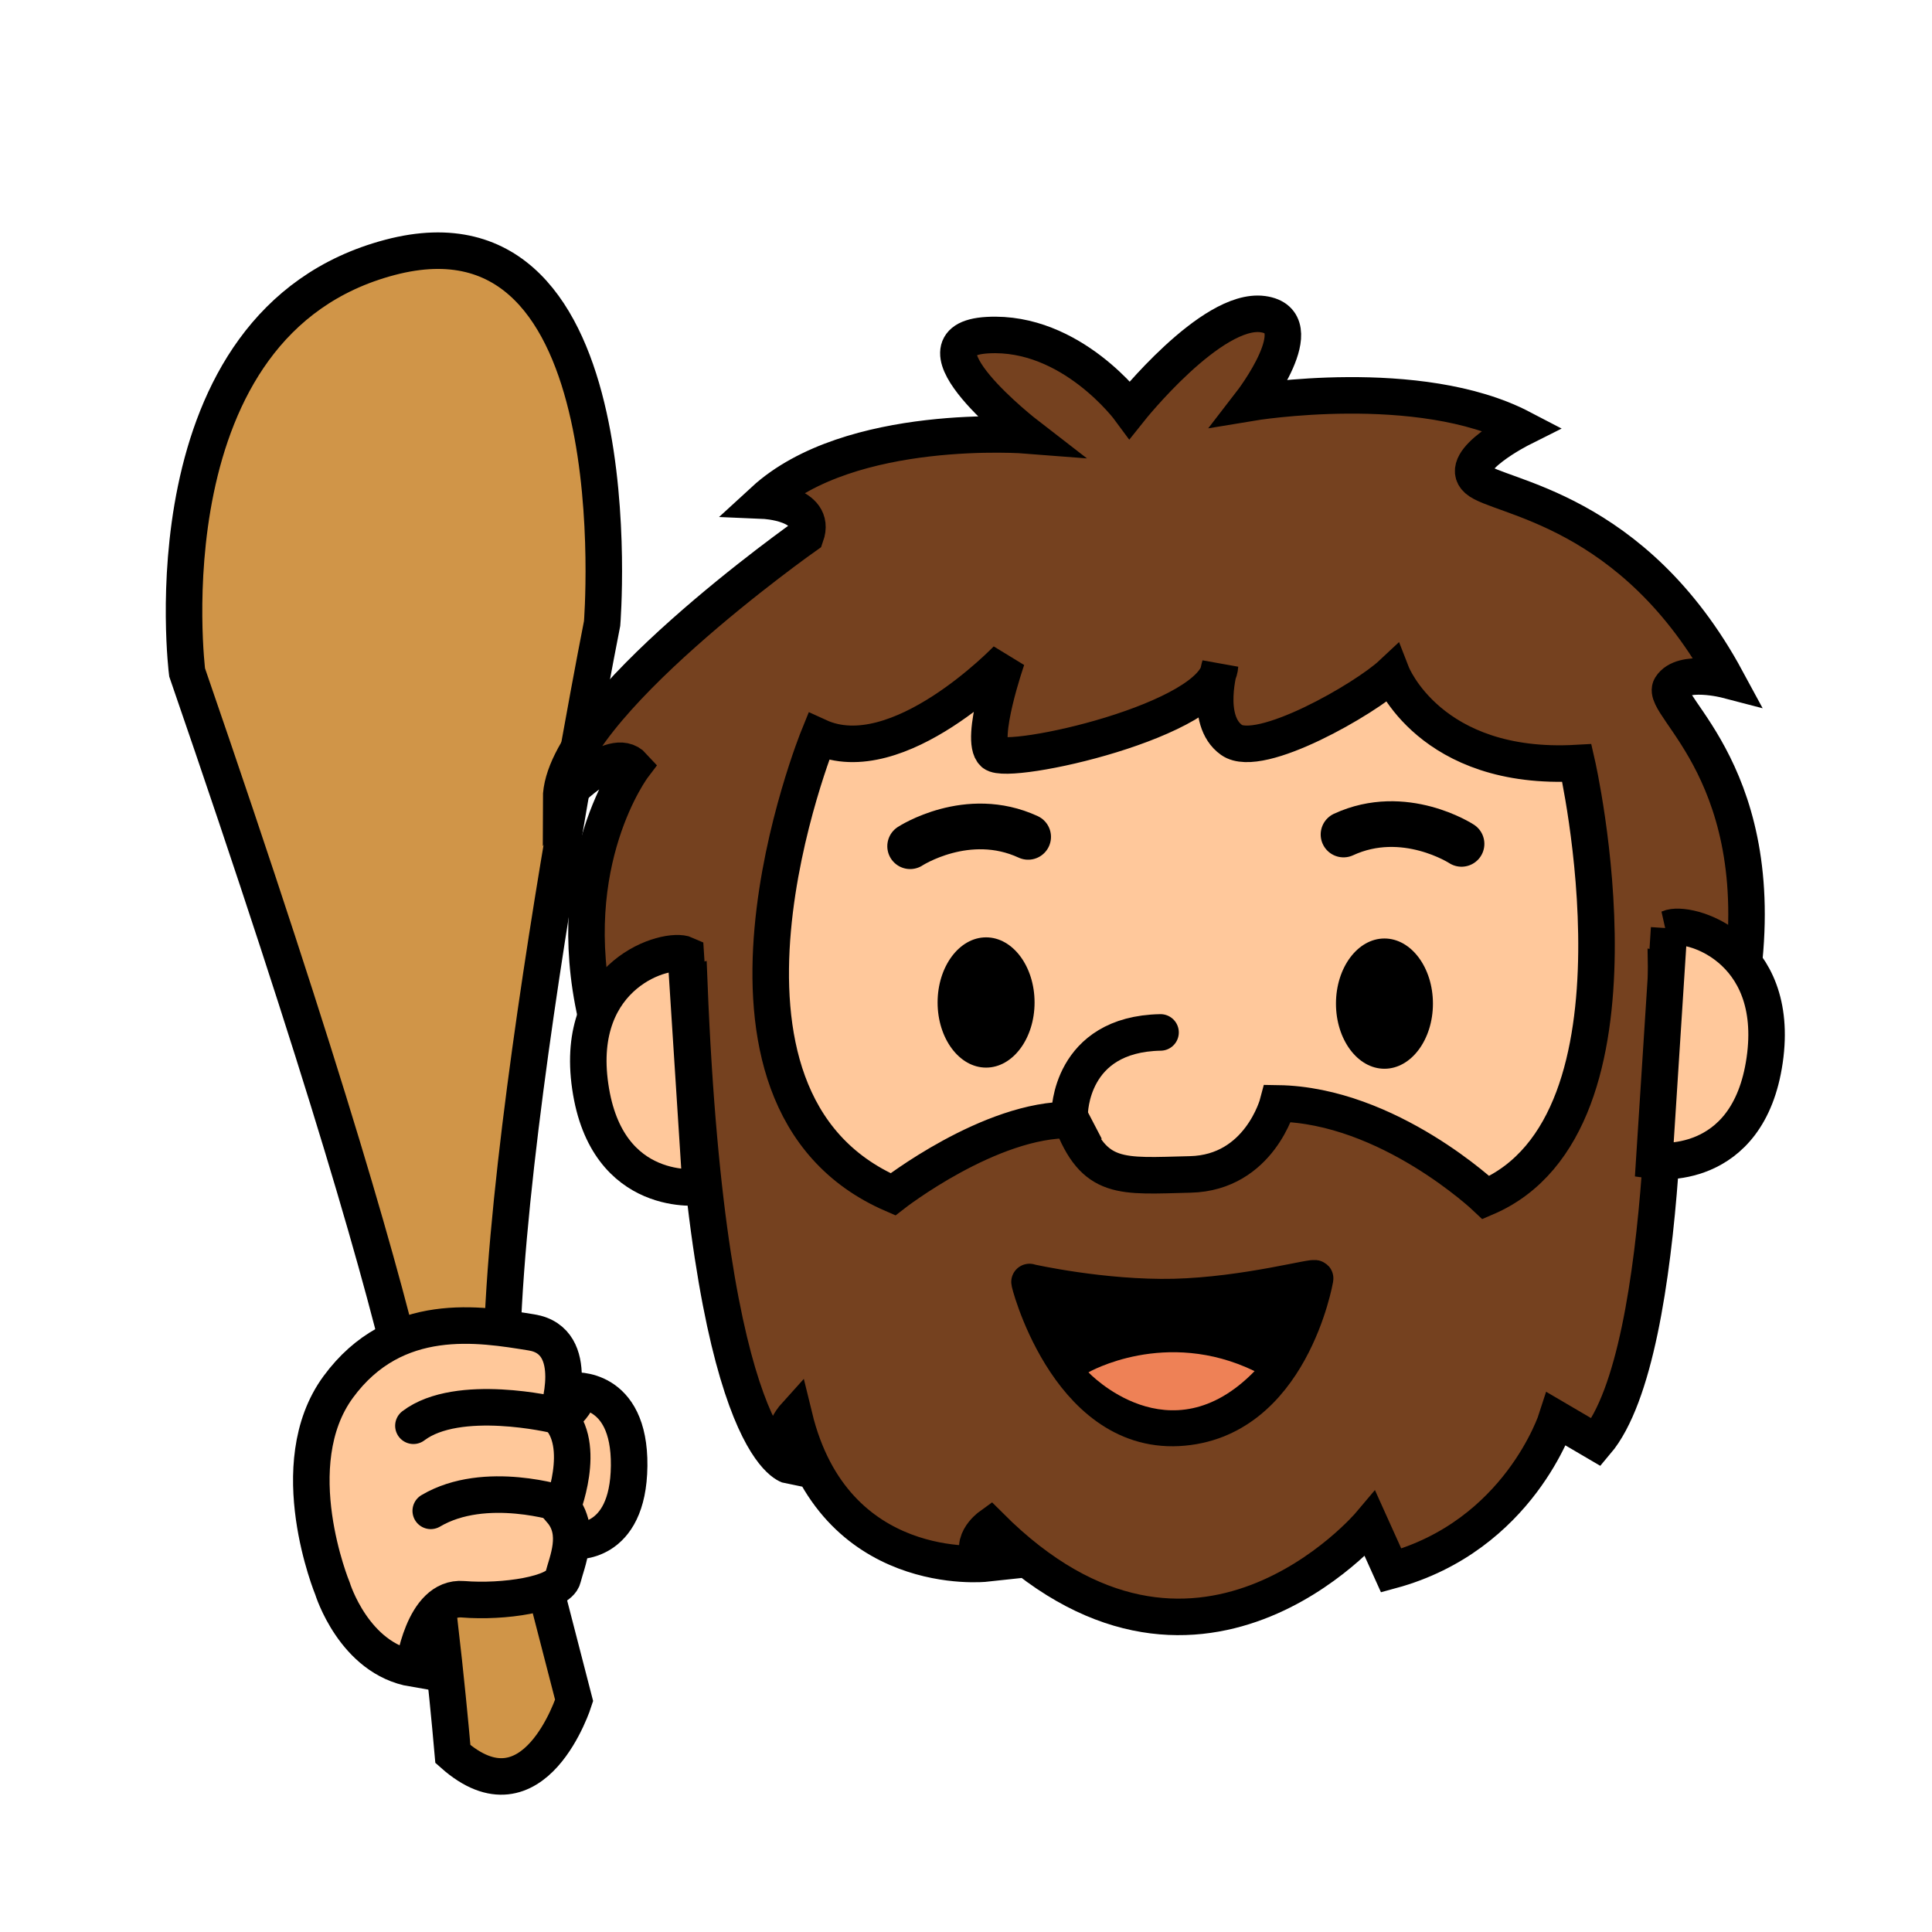 <?xml version="1.0" encoding="UTF-8" standalone="no"?>
<!-- Created with Inkscape (http://www.inkscape.org/) -->

<svg
   width="48"
   height="48"
   viewBox="0 0 12.7 12.7"
   version="1.1"
   id="svg9872"
   inkscape:export-filename="Caveman.svg"
   inkscape:export-xdpi="96"
   inkscape:export-ydpi="96"
   xmlns:inkscape="http://www.inkscape.org/namespaces/inkscape"
   xmlns:sodipodi="http://sodipodi.sourceforge.net/DTD/sodipodi-0.dtd"
   xmlns="http://www.w3.org/2000/svg"
   xmlns:svg="http://www.w3.org/2000/svg">
  <sodipodi:namedview
     id="namedview9874"
     pagecolor="#ffffff"
     bordercolor="#000000"
     borderopacity="0.25"
     inkscape:showpageshadow="2"
     inkscape:pageopacity="0.0"
     inkscape:pagecheckerboard="0"
     inkscape:deskcolor="#d1d1d1"
     inkscape:document-units="mm"
     showgrid="false" />
  <defs
     id="defs9869" />
  <g
     inkscape:label="Layer 1"
     inkscape:groupmode="layer"
     id="layer1">
    <path
       style="fill:#d09548;fill-opacity:1;stroke:#000000;stroke-width:0.24;stroke-linecap:round;stroke-dasharray:none"
       d="m 2.778,9.906 c 0,0 0.291,-0.153 -1.548,-5.486 0,0 -0.291,-2.299 1.333,-2.728 1.624,-0.429 1.395,2.406 1.395,2.406 0,0 -0.981,4.95 -0.552,5.655 l 0.368,1.425 c 0,0 -0.261,0.828 -0.797,0.352 0,0 -0.092,-1.073 -0.199,-1.624 z"
       id="path3088" />
    <path
       style="fill:#75411f;fill-opacity:1;stroke:#000000;stroke-width:0.24;stroke-linecap:round;stroke-dasharray:none"
       d="M 3.918,6.677 C 4.01,6.57 4.531,6.463 4.531,6.463 4.653,9.528 5.19,9.635 5.19,9.635 c -0.107,-0.169 0.031,-0.322 0.031,-0.322 0.261,1.073 1.257,0.965 1.257,0.965 -0.138,-0.123 0.031,-0.245 0.031,-0.245 1.349,1.349 2.498,-0.015 2.498,-0.015 l 0.138,0.306 C 9.987,10.095 10.232,9.328 10.232,9.328 l 0.261,0.153 c 0.506,-0.598 0.46,-3.096 0.46,-3.096 L 11.442,6.493 C 11.657,5.099 10.906,4.639 10.983,4.516 11.059,4.394 11.35,4.47 11.35,4.47 10.737,3.336 9.849,3.275 9.711,3.152 9.573,3.03 10.002,2.815 10.002,2.815 9.328,2.463 8.224,2.647 8.224,2.647 c 0,0 0.414,-0.536 0.077,-0.582 -0.337,-0.046 -0.874,0.628 -0.874,0.628 0,0 -0.383,-0.521 -0.935,-0.49 -0.552,0.031 0.261,0.659 0.261,0.659 0,0 -1.165,-0.092 -1.732,0.429 0,0 0.352,0.015 0.276,0.23 0,0 -1.609,1.134 -1.609,1.732 0,0 0.337,-0.368 0.475,-0.215 0,0 -0.475,0.628 -0.245,1.64 z"
       id="path4563" />
    <g
       id="g5204"
       transform="matrix(0.227,0,0,0.227,0.168,-43.517)"
       style="fill:#ffc89b;fill-opacity:1;stroke-width:1.058;stroke-dasharray:none">
      <path
         style="fill:#ffc89b;fill-opacity:1;stroke:#000000;stroke-width:1.058;stroke-linecap:round;stroke-dasharray:none"
         d="m 30.284,224.137 c -2.344,-0.048 -5.167,2.153 -5.167,2.153 -6.411,-2.775 -2.153,-13.252 -2.153,-13.252 2.296,1.053 5.454,-2.249 5.454,-2.249 0,0 -0.813,2.344 -0.383,2.727 0.431,0.383 6.459,-0.957 6.554,-2.536 0,0 -0.478,1.579 0.335,2.153 0.813,0.574 3.875,-1.196 4.641,-1.914 0,0 1.1,2.823 5.358,2.583 0,0 2.392,10.429 -2.631,12.582 0,0 -2.823,-2.679 -6.028,-2.727 0,0 -0.526,2.009 -2.536,2.057 -2.009,0.048 -2.775,0.191 -3.445,-1.579 z"
         id="path5198" />
      <path
         style="fill:#ffc89b;fill-opacity:1;stroke:#000000;stroke-width:1.058;stroke-linecap:round;stroke-dasharray:none"
         d="m 30.236,223.946 c 0,0 0,-2.296 2.631,-2.344"
         id="path5200" />
    </g>
    <g
       id="g5600"
       transform="matrix(0.227,0,0,0.227,0.331,-43.853)">
      <ellipse
         style="fill:#000000;fill-opacity:1;stroke:none;stroke-width:0.529;stroke-linecap:round;stroke-dasharray:none"
         id="path5534"
         cx="27.097"
         cy="222.215"
         rx="1.404"
         ry="1.886" />
      <ellipse
         style="fill:#000000;fill-opacity:1;stroke:none;stroke-width:0.529;stroke-linecap:round;stroke-dasharray:none"
         id="ellipse5536"
         cx="38.633"
         cy="222.248"
         rx="1.404"
         ry="1.886" />
      <path
         style="fill:none;fill-opacity:1;stroke:#000000;stroke-width:1.323;stroke-linecap:round;stroke-dasharray:none"
         d="m 24.898,217.69 c 0,0 1.658,-1.083 3.417,-0.271"
         id="path5592" />
      <path
         style="fill:none;fill-opacity:1;stroke:#000000;stroke-width:1.323;stroke-linecap:round;stroke-dasharray:none"
         d="m 40.865,217.622 c 0,0 -1.658,-1.083 -3.417,-0.271"
         id="path5594" />
    </g>
    <path
       style="fill:#ffc89b;fill-opacity:1;stroke:#000000;stroke-width:0.24;stroke-linecap:round;stroke-dasharray:none"
       d="m 10.972,6.102 -0.098,1.528 c 0,0 0.618,0.087 0.726,-0.661 0.108,-0.748 -0.509,-0.921 -0.629,-0.867 z"
       id="path7056" />
    <path
       style="fill:#ffc89b;fill-opacity:1;stroke:#000000;stroke-width:0.24;stroke-linecap:round;stroke-dasharray:none"
       d="m 4.508,6.275 0.098,1.528 c 0,0 -0.618,0.087 -0.726,-0.661 C 3.771,6.395 4.389,6.221 4.508,6.275 Z"
       id="path7265" />
    <path
       style="fill:#000000;fill-opacity:1;stroke:#000000;stroke-width:0.24;stroke-linecap:round;stroke-dasharray:none"
       d="m 6.768,8.428 c 0,0 0.481,0.109 0.95,0.098 0.476,-0.012 0.941,-0.144 0.927,-0.121 0,0 -0.161,0.942 -0.9,0.981 C 7.006,9.424 6.753,8.386 6.768,8.428 Z"
       id="path7321"
       sodipodi:nodetypes="cscsc" />
    <path
       style="fill:#ee8156;fill-opacity:1;stroke:none;stroke-width:0.24;stroke-linecap:round;stroke-dasharray:none"
       d="m 8.247,9.013 c -0.559,0.575 -1.092,0.008 -1.092,0.008 0,0 0.506,-0.292 1.092,-0.008 z"
       id="path7323" />
    <g
       id="g8847"
       transform="matrix(0.227,0,0,0.227,-7.637,-43.803)">
      <path
         style="fill:#ffc89a;fill-opacity:1;stroke:#000000;stroke-width:1.058;stroke-linecap:round;stroke-dasharray:none"
         d="m 50.235,233.235 c 0,0 1.651,-0.167 1.627,2.177 -0.024,2.344 -1.603,2.177 -1.603,2.177 0,0 -0.096,-1.053 -0.478,-0.981 0,0 0.813,-1.77 -0.12,-2.392 0,0 1.053,-0.789 0.574,-0.981 z"
         id="path9115" />
      <g
         id="g9059"
         transform="translate(33.152,-2.3)">
        <path
           style="fill:#ffc89a;fill-opacity:1;stroke:#000000;stroke-width:1.058;stroke-linecap:round;stroke-dasharray:none"
           d="m 16.625,236.241 c 0,0 0.742,-2.153 -0.742,-2.392 -1.483,-0.239 -3.947,-0.67 -5.597,1.579 -1.651,2.249 -0.167,5.837 -0.167,5.837 0,0 0.622,2.033 2.344,2.32 0,0 0.263,-2.105 1.435,-2.009 1.172,0.096 2.775,-0.144 2.894,-0.622 0.12,-0.478 0.502,-1.292 -0.048,-1.938 0,0 0.789,-1.914 -0.12,-2.775 z"
           id="path8838" />
        <path
           style="fill:none;fill-opacity:1;stroke:#000000;stroke-width:1.058;stroke-linecap:round;stroke-dasharray:none"
           d="m 16.553,236.241 c 0,0 -2.799,-0.67 -4.09,0.311"
           id="path8840" />
        <path
           style="fill:none;fill-opacity:1;stroke:#000000;stroke-width:1.058;stroke-linecap:round;stroke-dasharray:none"
           d="m 16.792,238.825 c 0,0 -2.249,-0.742 -3.827,0.191"
           id="path8842" />
      </g>
    </g>
  </g>
</svg>
